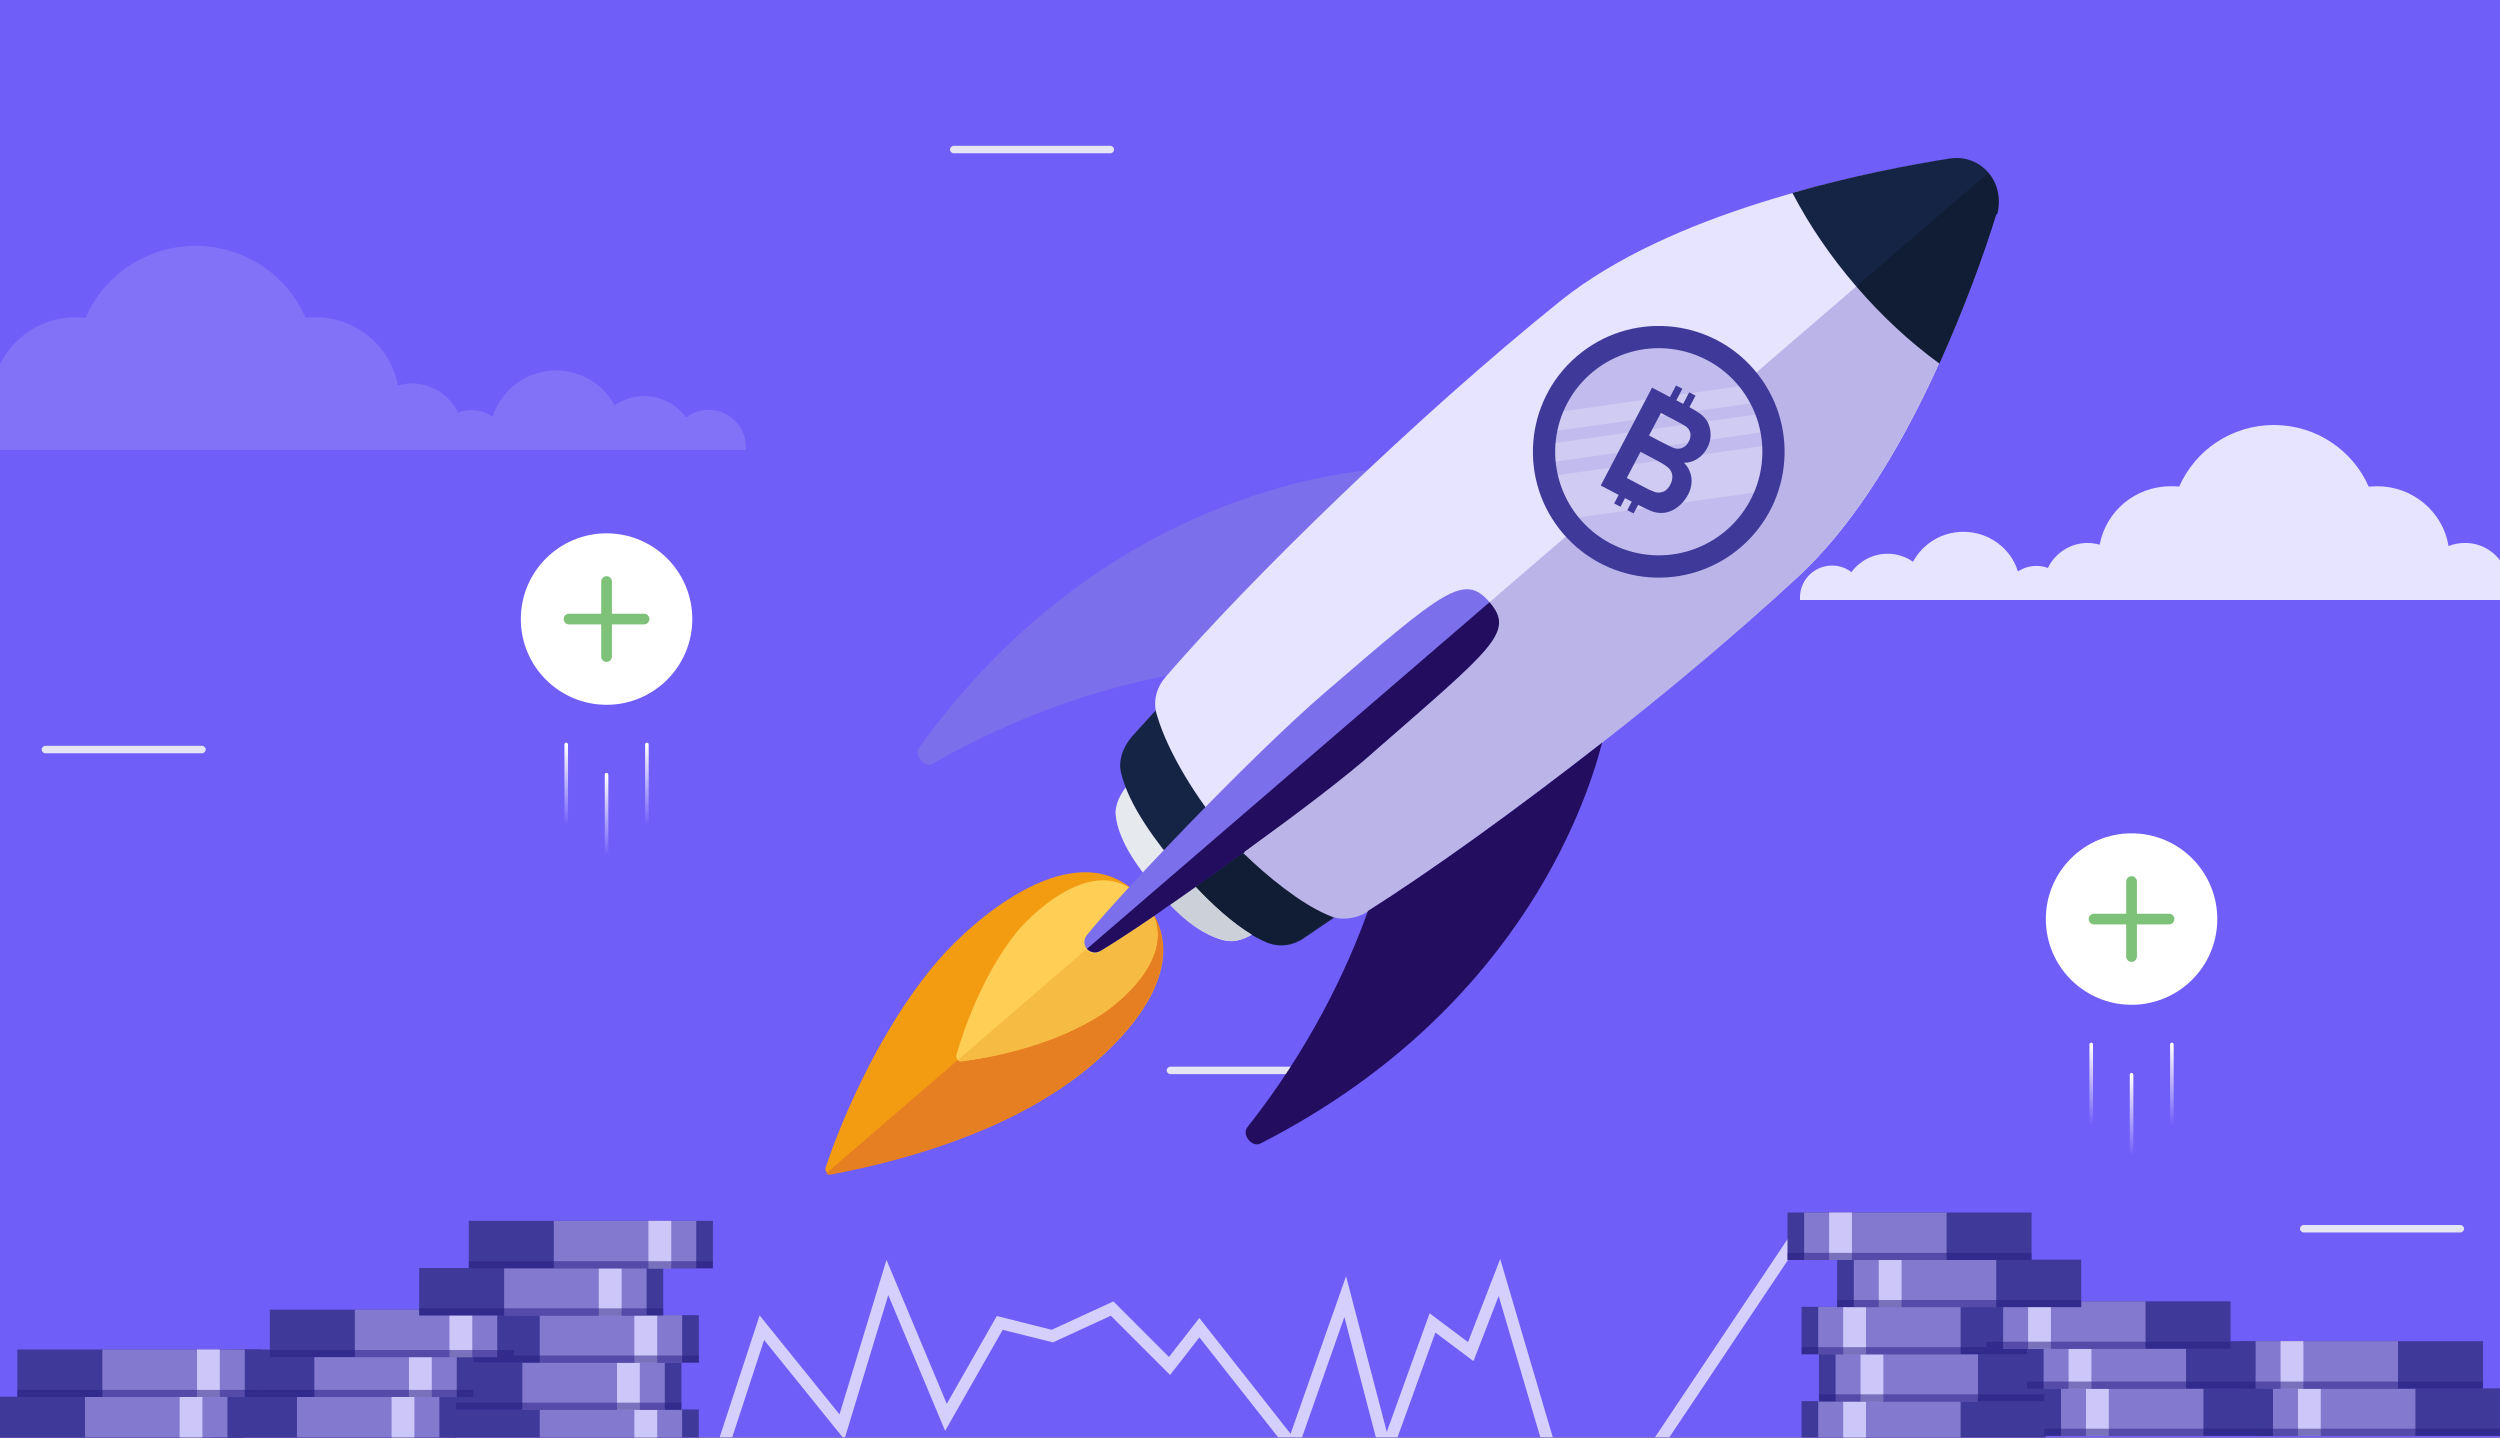 <?xml version="1.0" encoding="UTF-8"?> <svg xmlns="http://www.w3.org/2000/svg" width="600" height="345" viewBox="0 0 600 345" fill="none"><rect x="0" y="0" width="600" height="345" fill="#333333" stroke="none"/><g clip-path="url(#clip0_3084:886)"><rect width="600" height="345" fill="#705EF9"></rect><path d="M-21.267 99.525C-20.09 99.525 -18.912 99.817 -17.833 100.207C-16.165 95.433 -11.651 92.024 -6.353 92.024C-4.684 92.024 -3.115 92.316 -1.741 92.901C-0.171 83.354 8.17 76.145 18.178 76.145C18.963 76.145 19.748 76.243 20.533 76.243C24.948 66.111 35.153 59 46.928 59C58.8 59 68.907 66.111 73.323 76.243C74.108 76.145 74.892 76.145 75.677 76.145C85.588 76.145 93.732 83.159 95.498 92.511C96.578 92.219 97.657 92.024 98.834 92.024C103.74 92.024 107.96 94.946 109.922 99.038C110.903 98.648 111.983 98.453 113.16 98.453C115.024 98.453 116.791 99.038 118.262 100.012C120.225 93.582 126.308 88.907 133.471 88.907C139.555 88.907 144.854 92.316 147.503 97.284C149.465 95.921 151.918 95.044 154.568 95.044C158.689 95.044 162.417 97.09 164.674 100.207C166.146 99.038 168.01 98.356 170.071 98.356C174.977 98.356 179 102.35 179 107.221C179 107.513 179 107.708 179 108H166.931H161.142H148.975H142.302H122.187H117.968H110.413H104.231H92.064H87.452H67.141H59.586H34.466H26.911H5.226H1.988H-12.534H-17.833H-30C-30 103.421 -26.173 99.525 -21.267 99.525Z" fill="#CCC6F9" fill-opacity="0.2"></path><path d="M604.479 136.736C603.465 136.736 602.451 136.986 601.521 137.32C600.084 133.229 596.197 130.306 591.634 130.306C590.197 130.306 588.845 130.557 587.662 131.058C586.31 122.875 579.127 116.696 570.507 116.696C569.831 116.696 569.155 116.779 568.479 116.779C564.676 108.095 555.887 102 545.746 102C535.521 102 526.817 108.095 523.014 116.779C522.338 116.696 521.662 116.696 520.986 116.696C512.451 116.696 505.437 122.708 503.915 130.724C502.986 130.473 502.056 130.306 501.042 130.306C496.817 130.306 493.183 132.811 491.493 136.318C490.648 135.984 489.718 135.817 488.704 135.817C487.099 135.817 485.577 136.318 484.31 137.153C482.62 131.642 477.38 127.634 471.211 127.634C465.972 127.634 461.408 130.557 459.127 134.815C457.437 133.646 455.324 132.895 453.042 132.895C449.493 132.895 446.282 134.648 444.338 137.32C443.07 136.318 441.465 135.734 439.69 135.734C435.465 135.734 432 139.157 432 143.332C432 143.583 432 143.75 432 144H442.394H447.38H457.859H463.606H480.93H484.563H491.07H496.394H506.873H510.845H528.338H534.845H556.479H562.986H581.662H584.451H596.958H601.521H612C612 140.076 608.704 136.736 604.479 136.736Z" fill="#E7E4FF"></path><path d="M318.483 257.787H280.894C280.417 257.787 280 257.37 280 256.894C280 256.417 280.417 256 280.894 256H318.483C318.959 256 319.376 256.417 319.376 256.894C319.376 257.37 318.959 257.787 318.483 257.787Z" fill="#E5E5F3"></path><path d="M266.483 36.787H228.894C228.417 36.787 228 36.37 228 35.894C228 35.417 228.417 35 228.894 35H266.483C266.959 35 267.376 35.417 267.376 35.894C267.376 36.37 266.959 36.787 266.483 36.787Z" fill="#E5E5F3"></path><g opacity="0.7"><path d="M151 425.663L155.59 384.636L165.919 370.291L182.846 318.649L202.069 342.462L212.971 306.599L227.029 340.166L239.94 317.501L252.563 320.657L266.909 314.058L280.68 327.83L287.852 318.649L310.231 347.052L322.854 311.189L332.609 348.486L343.798 317.501L352.979 324.387L359.865 306.599L379.661 373.734L431 297" stroke="white" stroke-width="2.869"></path></g><path d="M48.483 180.787H10.894C10.417 180.787 10 180.37 10 179.894C10 179.417 10.417 179 10.894 179H48.483C48.959 179 49.376 179.417 49.376 179.894C49.376 180.37 48.959 180.787 48.483 180.787Z" fill="#E5E5F3"></path><path d="M590.483 295.787H552.894C552.417 295.787 552 295.37 552 294.894C552 294.417 552.417 294 552.894 294H590.483C590.959 294 591.376 294.417 591.376 294.894C591.376 295.37 590.959 295.787 590.483 295.787Z" fill="#E5E5F3"></path><path d="M432.375 347.657H490.949V336.269H432.375V347.657Z" fill="#3F3999"></path><path d="M436.37 347.657H470.555V336.269H436.37V347.657Z" fill="#8379CE"></path><path d="M442.364 347.657H447.841V336.269H442.364V347.657Z" fill="#CCC6F9"></path><path d="M436.545 336.34H495.119V324.952H436.545V336.34Z" fill="#3F3999"></path><path d="M440.541 336.34H474.726V324.952H440.541V336.34Z" fill="#8379CE"></path><path d="M446.534 336.34H452.011V324.952H446.534V336.34Z" fill="#CCC6F9"></path><g style="mix-blend-mode:multiply" opacity="0.5"><path d="M436.545 336.34H495.119V334.639H436.545V336.34Z" fill="#271B81"></path></g><path d="M490.644 344.587H549.218V333.199H490.644V344.587Z" fill="#3F3999"></path><path d="M494.64 344.587H528.824V333.199H494.64V344.587Z" fill="#8379CE"></path><path d="M500.632 344.587H506.109V333.199H500.632V344.587Z" fill="#CCC6F9"></path><g style="mix-blend-mode:multiply" opacity="0.5"><path d="M490.644 344.587H549.218V342.886H490.644V344.587Z" fill="#271B81"></path></g><path d="M541.517 344.587H600.091V333.199H541.517V344.587Z" fill="#3F3999"></path><path d="M545.513 344.587H579.697V333.199H545.513V344.587Z" fill="#8379CE"></path><path d="M551.505 344.587H556.982V333.199H551.505V344.587Z" fill="#CCC6F9"></path><g style="mix-blend-mode:multiply" opacity="0.5"><path d="M541.517 344.587H600.091V342.886H541.517V344.587Z" fill="#271B81"></path></g><path d="M432.375 325.022H490.949V313.635H432.375V325.022Z" fill="#3F3999"></path><path d="M436.37 325.022H470.555V313.635H436.37V325.022Z" fill="#8379CE"></path><path d="M442.364 325.022H447.841V313.635H442.364V325.022Z" fill="#CCC6F9"></path><g style="mix-blend-mode:multiply" opacity="0.5"><path d="M432.375 325.022H490.949V323.322H432.375V325.022Z" fill="#271B81"></path></g><path d="M486.475 333.269H545.049V321.881H486.475V333.269Z" fill="#3F3999"></path><path d="M490.471 333.269H524.655V321.881H490.471V333.269Z" fill="#8379CE"></path><path d="M496.463 333.269H501.94V321.881H496.463V333.269Z" fill="#CCC6F9"></path><g style="mix-blend-mode:multiply" opacity="0.5"><path d="M486.475 333.269H545.049V331.568H486.475V333.269Z" fill="#271B81"></path></g><path d="M537.348 333.269H595.922V321.881H537.348V333.269Z" fill="#3F3999"></path><path d="M541.344 333.269H575.528V321.881H541.344V333.269Z" fill="#8379CE"></path><path d="M547.336 333.269H552.813V321.881H547.336V333.269Z" fill="#CCC6F9"></path><g style="mix-blend-mode:multiply" opacity="0.5"><path d="M537.348 333.269H595.922V331.568H537.348V333.269Z" fill="#271B81"></path></g><path d="M476.754 323.704H535.328V312.316H476.754V323.704Z" fill="#3F3999"></path><path d="M480.75 323.704H514.935V312.316H480.75V323.704Z" fill="#8379CE"></path><path d="M486.742 323.704H492.22V312.316H486.742V323.704Z" fill="#CCC6F9"></path><g style="mix-blend-mode:multiply" opacity="0.5"><path d="M476.754 323.704H535.328V322.004H476.754V323.704Z" fill="#271B81"></path></g><path d="M440.913 313.705H499.487V302.317H440.913V313.705Z" fill="#3F3999"></path><path d="M444.91 313.705H479.094V302.317H444.91V313.705Z" fill="#8379CE"></path><path d="M450.902 313.705H456.379V302.317H450.902V313.705Z" fill="#CCC6F9"></path><g style="mix-blend-mode:multiply" opacity="0.5"><path d="M440.913 313.705H499.487V312.005H440.913V313.705Z" fill="#271B81"></path></g><path d="M429 302.388H487.574V291H429V302.388Z" fill="#3F3999"></path><path d="M432.995 302.388H467.18V291H432.995V302.388Z" fill="#8379CE"></path><path d="M438.989 302.388H444.466V291H438.989V302.388Z" fill="#CCC6F9"></path><g style="mix-blend-mode:multiply" opacity="0.5"><path d="M429 302.388H487.574V300.687H429V302.388Z" fill="#271B81"></path></g><path d="M167.715 349.657H109.142V338.269H167.715V349.657Z" fill="#3F3999"></path><path d="M163.72 349.657H129.536V338.269H163.72V349.657Z" fill="#8379CE"></path><path d="M157.727 349.657H152.25V338.269H157.727V349.657Z" fill="#CCC6F9"></path><path d="M163.546 338.34H104.972V326.952H163.546V338.34Z" fill="#3F3999"></path><path d="M159.549 338.34H125.365V326.952H159.549V338.34Z" fill="#8379CE"></path><path d="M153.557 338.34H148.08V326.952H153.557V338.34Z" fill="#CCC6F9"></path><g style="mix-blend-mode:multiply" opacity="0.5"><path d="M163.546 338.34H104.972V336.639H163.546V338.34Z" fill="#271B81"></path></g><path d="M109.447 346.587H50.873V335.199H109.447V346.587Z" fill="#3F3999"></path><path d="M105.452 346.587H71.268V335.199H105.452V346.587Z" fill="#8379CE"></path><path d="M99.459 346.587H93.981V335.199H99.459V346.587Z" fill="#CCC6F9"></path><g style="mix-blend-mode:multiply" opacity="0.5"><path d="M109.447 346.587H50.873V344.886H109.447V346.587Z" fill="#271B81"></path></g><path d="M58.574 346.587H0L0 335.199H58.574V346.587Z" fill="#3F3999"></path><path d="M54.578 346.587H20.394V335.199H54.578V346.587Z" fill="#8379CE"></path><path d="M48.586 346.587H43.108V335.199H48.586V346.587Z" fill="#CCC6F9"></path><g style="mix-blend-mode:multiply" opacity="0.5"><path d="M58.574 346.587H0L0 344.886H58.574V346.587Z" fill="#271B81"></path></g><path d="M167.715 327.022H109.142V315.635H167.715V327.022Z" fill="#3F3999"></path><path d="M163.72 327.022H129.536V315.635H163.72V327.022Z" fill="#8379CE"></path><path d="M157.727 327.022H152.25V315.635H157.727V327.022Z" fill="#CCC6F9"></path><g style="mix-blend-mode:multiply" opacity="0.5"><path d="M167.715 327.022H109.142V325.322H167.715V327.022Z" fill="#271B81"></path></g><path d="M113.616 335.269H55.042V323.881H113.616V335.269Z" fill="#3F3999"></path><path d="M109.62 335.269H75.436V323.881H109.62V335.269Z" fill="#8379CE"></path><path d="M103.628 335.269H98.15V323.881H103.628V335.269Z" fill="#CCC6F9"></path><g style="mix-blend-mode:multiply" opacity="0.5"><path d="M113.616 335.269H55.042V333.568H113.616V335.269Z" fill="#271B81"></path></g><path d="M62.743 335.269H4.169L4.169 323.881H62.743V335.269Z" fill="#3F3999"></path><path d="M58.747 335.269H24.562V323.881H58.747V335.269Z" fill="#8379CE"></path><path d="M52.755 335.269H47.277V323.881H52.755V335.269Z" fill="#CCC6F9"></path><g style="mix-blend-mode:multiply" opacity="0.5"><path d="M62.743 335.269H4.169V333.568H62.743V335.269Z" fill="#271B81"></path></g><path d="M123.337 325.704H64.763V314.316H123.337V325.704Z" fill="#3F3999"></path><path d="M119.34 325.704H85.156V314.316H119.34V325.704Z" fill="#8379CE"></path><path d="M113.348 325.704H107.871V314.316H113.348V325.704Z" fill="#CCC6F9"></path><g style="mix-blend-mode:multiply" opacity="0.5"><path d="M123.337 325.704H64.763V324.004H123.337V325.704Z" fill="#271B81"></path></g><path d="M159.177 315.705H100.604V304.317H159.177V315.705Z" fill="#3F3999"></path><path d="M155.181 315.705H120.997V304.317H155.181V315.705Z" fill="#8379CE"></path><path d="M149.189 315.705H143.712V304.317H149.189V315.705Z" fill="#CCC6F9"></path><g style="mix-blend-mode:multiply" opacity="0.5"><path d="M159.177 315.705H100.604V314.005H159.177V315.705Z" fill="#271B81"></path></g><path d="M171.09 304.388H112.517V293H171.09V304.388Z" fill="#3F3999"></path><path d="M167.095 304.388H132.911V293H167.095V304.388Z" fill="#8379CE"></path><path d="M161.102 304.388H155.625V293H161.102V304.388Z" fill="#CCC6F9"></path><g style="mix-blend-mode:multiply" opacity="0.5"><path d="M171.09 304.388H112.517V302.687H171.09V304.388Z" fill="#271B81"></path></g><path d="M274.445 216.026C258.794 197.848 232.856 221.513 225.207 230.43C209.718 248.43 200.542 272.99 198.229 279.978C197.793 281.02 198.452 281.785 199.712 281.701C207.158 280.287 232.782 275.219 252.719 262.386C262.839 256.338 290.096 234.204 274.445 216.026Z" fill="#F39C11"></path><path d="M274.444 216.025C264.065 203.97 248.869 218.053 244.361 223.267C235.894 233.555 231.077 247.698 229.61 252.959C229.174 254.001 229.998 254.958 231.092 254.682C236.514 254.012 251.024 251.516 262.648 244.506C268.638 241.015 284.823 228.08 274.444 216.025Z" fill="#FFCE55"></path><path d="M328.525 112.822C311.741 114.611 260.356 124.2 220.601 179.418C219.209 181.283 222.009 184.536 223.896 183.245C265.418 159.491 301.788 159.165 307.485 159.591C308.197 159.644 308.745 159.506 309.154 158.82L330.917 116.76C332.474 115.086 330.689 112.625 328.525 112.822Z" fill="#7C6FEC"></path><path d="M405.413 142.915C430.177 120.594 449.649 82.839 459.658 63.893C462.794 57.861 459.005 53.459 452.574 55.665C432.35 62.748 392.121 76.393 366.369 97.565C331.841 125.959 292.135 166.141 271.177 187.851C268.854 190.184 267.546 193.309 267.743 195.472C268.332 201.962 273.551 208.797 277.504 213.389C281.458 217.982 287.442 224.158 293.772 225.705C296.238 226.248 299.167 225.392 301.819 223.442C326.402 205.942 372.203 172.84 405.413 142.915Z" fill="#E6E9EE"></path><path d="M418.074 146.01C442.673 123.498 458.356 81.342 466.718 60.482C469.36 53.876 464.088 47.752 457.163 49.383C435.127 54.362 391.273 63.797 365.356 84.778C330.498 112.789 291.946 154.311 271.647 176.786C269.488 179.31 268.345 182.627 269.036 185.364C270.779 193.193 277.783 202.489 283.22 208.804C288.656 215.118 296.644 223.235 304.291 226.313C307.252 227.429 310.51 226.956 313.162 225.006C338.43 207.916 385.22 175.961 418.074 146.01Z" fill="#152444"></path><path d="M431.722 138.256C456.157 115.553 472.004 73.588 479.048 51.197C481.196 44.017 475.265 37.128 467.846 38.185C444.657 41.824 400.803 51.259 374.721 72.049C339.863 100.06 299.499 139.477 279.694 162.526C277.536 165.051 276.557 168.558 277.742 171.87C280.309 180.655 287.509 192.115 293.77 199.386C300.03 206.657 310.292 215.481 318.599 219.324C321.724 220.632 325.311 220.542 328.129 218.783C353.891 202.267 399.033 168.399 431.722 138.256Z" fill="#E7E4FF"></path><path d="M329.934 180.246C315.391 192.766 275.086 221.803 264.227 228.153C261.601 229.748 258.965 226.686 260.932 224.326C268.826 214.532 300.303 181.433 317.907 166.277C346.61 141.565 351.394 137.447 357.489 144.527C363.585 151.607 358.471 155.343 329.934 180.246Z" fill="#7C6FEC"></path><path d="M445.509 68.744C451.605 75.824 458.301 82.053 465.433 87.241C471.647 73.561 476.193 60.652 479.239 51.032C481.387 43.852 475.456 36.963 468.036 38.02C458.071 39.603 444.629 42.18 430.178 46.292C434.248 54.116 439.414 61.664 445.509 68.744Z" fill="#152444"></path><path d="M277.027 219.801C277.027 219.801 276.836 219.965 277.027 219.801C281.405 230.691 268.064 241.511 262.648 244.508C251.215 251.353 236.514 254.014 231.093 254.683C230.545 254.822 230.024 254.604 229.86 254.412L198.287 281.595C198.617 281.978 198.973 282.004 199.52 281.866C206.966 280.453 232.59 275.385 252.527 262.551C262.1 256.642 286.295 237.144 277.027 219.801Z" fill="#E67F22"></path><path d="M276.836 219.965C271.366 223.674 266.854 226.56 264.037 228.319C262.724 229.116 261.491 228.845 260.667 227.888L229.86 254.412C230.189 254.794 230.545 254.821 231.093 254.683C236.514 254.014 251.024 251.517 262.648 244.508C268.064 241.511 281.405 230.691 276.836 219.965Z" fill="#F6BB43"></path><path d="M300.508 224.24C295.709 221.374 291.016 217.085 286.871 212.657C284.793 214.113 282.714 215.569 280.636 217.026C284.287 220.879 288.677 224.43 293.609 225.514C295.692 226.386 298.073 225.669 300.508 224.24Z" fill="#CCD0D9"></path><path d="M320.352 219.813C319.831 219.595 319.311 219.377 318.79 219.159C312.21 216.161 304.775 210.235 298.765 204.414C294.799 207.162 290.808 210.265 287.034 212.848C291.014 217.084 295.872 221.565 300.671 224.43C301.877 225.057 303.084 225.685 304.125 226.121C307.086 227.237 310.344 226.764 312.996 224.814C315.266 223.193 317.891 221.599 320.352 219.813Z" fill="#111C35"></path><path d="M478.831 51.719C475.784 61.339 471.465 73.498 465.442 87.013C458.31 81.825 451.889 75.581 445.793 68.501L417.764 92.633C426.825 103.157 425.628 119.182 415.104 128.242C404.58 137.303 388.555 136.106 379.494 125.582L357.298 144.692C363.393 151.772 358.472 155.343 329.742 180.411C323.045 186.177 310.879 195.652 298.383 204.745C304.393 210.565 311.993 216.683 318.408 219.49C318.929 219.708 319.449 219.926 319.97 220.144C322.601 220.878 325.503 220.379 327.937 218.949C327.937 218.949 327.937 218.949 328.129 218.784C342.597 209.66 363.214 194.908 384.321 178.401C400.671 165.658 417.291 151.681 431.531 138.422C455.966 115.719 471.786 74.11 478.831 51.719Z" fill="#BAB4E8"></path><path d="M357.49 144.527L260.859 227.723C261.518 228.488 262.915 228.951 264.228 228.153C266.854 226.559 271.366 223.674 277.027 219.8L277.219 219.635C278.531 218.838 279.679 217.849 280.992 217.052C283.071 215.596 285.149 214.14 287.227 212.684C291.001 210.101 294.993 206.998 298.958 204.25C311.262 195.322 323.594 186.038 330.318 179.916C358.473 155.343 363.586 151.607 357.49 144.527Z" fill="#220D5E"></path><path d="M477.084 41.562L445.511 68.745C451.607 75.825 458.303 82.055 465.435 87.243C471.458 73.728 476.168 61.01 479.023 51.555C479.023 51.555 479.023 51.555 479.214 51.39C479.214 51.39 479.214 51.39 479.406 51.225C480.219 47.526 479.226 44.05 477.084 41.562Z" fill="#111C35"></path><path d="M412.216 97.411L384.853 120.969C391.278 128.432 402.673 129.283 410.135 122.858C417.789 116.268 418.641 104.873 412.216 97.411Z" fill="#E6E9EE"></path><path d="M384.512 178.235C363.406 194.742 342.788 209.494 328.32 218.618C323.121 233.09 314.206 251.76 299.376 270.526C298.584 271.541 299.025 272.827 299.684 273.593C300.508 274.549 301.549 274.985 302.671 274.353C362.801 243.575 380.222 194.924 384.512 178.235Z" fill="#220D5E"></path><path d="M375.212 128.136C386.095 140.776 405.165 142.201 417.806 131.318C430.446 120.435 431.871 101.365 420.988 88.724C410.105 76.084 391.035 74.659 378.394 85.542C365.754 96.425 364.329 115.495 375.212 128.136Z" fill="#3F3999"></path><path d="M409.564 130.48C421.746 124.153 426.493 109.147 420.165 96.965C413.838 84.782 398.832 80.036 386.65 86.363C374.468 92.691 369.721 107.696 376.049 119.879C382.376 132.061 397.382 136.808 409.564 130.48Z" fill="#C2BCEE"></path><path opacity="0.22" d="M421.297 99.504L373.342 106.295C373.213 107.784 373.219 109.281 373.362 110.768L422.517 103.803C422.242 102.336 421.833 100.897 421.297 99.504V99.504ZM422.91 107.052L373.89 114.018C374.744 117.742 376.449 121.219 378.872 124.175L420.984 118.203C422.472 114.682 423.131 110.867 422.91 107.052V107.052ZM417.324 92.723L375.216 98.7C374.576 100.208 374.085 101.775 373.751 103.379L420.037 96.825C419.275 95.368 418.371 93.99 417.338 92.71L417.324 92.723Z" fill="white"></path><path d="M405.95 114.726C405.785 113.339 405.153 112.05 404.16 111.069C405.299 111.078 406.415 110.746 407.364 110.116C408.373 109.469 409.191 108.567 409.736 107.5C410.22 106.603 410.494 105.608 410.537 104.59C410.58 103.572 410.391 102.558 409.985 101.624C409.611 100.8 409.044 100.078 408.333 99.519C407.425 98.844 406.465 98.243 405.461 97.722L406.924 94.943L405.405 94.158L403.951 96.929L402.31 96.072L403.769 93.297L402.25 92.512L400.791 95.287L396.493 93.03L384.177 116.527L388.48 118.78L387.402 120.831L388.921 121.615L390 119.556L391.222 120.191L391.624 120.393L390.546 122.444L392.065 123.229L393.154 121.161C394.74 121.955 395.818 122.462 396.36 122.67C397.435 123.1 398.607 123.223 399.748 123.027C400.875 122.795 401.928 122.286 402.81 121.547C403.757 120.792 404.537 119.848 405.099 118.775C405.786 117.543 406.083 116.131 405.95 114.726ZM398.62 99.097L401.02 100.355C402.992 101.392 404.163 102.046 404.555 102.315C405.14 102.692 405.55 103.286 405.697 103.965C405.792 104.672 405.647 105.391 405.286 106.007C404.967 106.689 404.404 107.227 403.709 107.517C403.019 107.765 402.261 107.751 401.581 107.475C401.157 107.317 400.153 106.797 398.502 105.958L395.762 104.52L398.62 99.097ZM399.246 117.966C398.616 118.256 397.901 118.308 397.236 118.11C396.217 117.742 395.231 117.286 394.291 116.748L390.425 114.718L393.715 108.434L397.092 110.21C398.994 111.204 400.172 111.965 400.626 112.492C401.062 112.978 401.324 113.596 401.37 114.248C401.397 114.959 401.227 115.663 400.877 116.283C400.553 117.02 399.986 117.624 399.271 117.995L399.246 117.966Z" fill="#3F3999"></path><circle cx="145.575" cy="148.575" r="20.575" transform="rotate(-180 145.575 148.575)" fill="white"></circle><path d="M146.86 157.576L146.86 149.86L154.575 149.86C154.916 149.86 155.244 149.725 155.485 149.484C155.726 149.243 155.861 148.916 155.861 148.574C155.861 148.233 155.726 147.906 155.485 147.665C155.244 147.424 154.916 147.289 154.575 147.289L146.86 147.289L146.86 139.573C146.86 139.232 146.724 138.905 146.483 138.664C146.242 138.423 145.915 138.287 145.574 138.287C145.233 138.287 144.906 138.423 144.665 138.664C144.424 138.905 144.288 139.232 144.288 139.573L144.288 147.289L136.573 147.289C136.231 147.289 135.904 147.424 135.663 147.665C135.422 147.906 135.287 148.233 135.287 148.574C135.287 148.916 135.422 149.243 135.663 149.484C135.904 149.725 136.231 149.86 136.573 149.86L144.288 149.86L144.288 157.576C144.288 157.917 144.424 158.244 144.665 158.485C144.906 158.726 145.233 158.862 145.574 158.862C145.915 158.862 146.242 158.726 146.483 158.485C146.724 158.244 146.86 157.917 146.86 157.576Z" fill="#7EC178"></path><path d="M135.893 198.035V178.67" stroke="url(#paint0_linear_3084:886)" stroke-width="0.861" stroke-linecap="round" stroke-linejoin="round"></path><path d="M145.575 205.296V185.932" stroke="url(#paint1_linear_3084:886)" stroke-width="0.861" stroke-linecap="round" stroke-linejoin="round"></path><path d="M155.257 198.035V178.67" stroke="url(#paint2_linear_3084:886)" stroke-width="0.861" stroke-linecap="round" stroke-linejoin="round"></path><circle cx="511.575" cy="220.575" r="20.575" transform="rotate(-180 511.575 220.575)" fill="white"></circle><path d="M512.86 229.576L512.86 221.86L520.575 221.86C520.916 221.86 521.244 221.725 521.485 221.484C521.726 221.243 521.861 220.916 521.861 220.574C521.861 220.233 521.726 219.906 521.485 219.665C521.244 219.424 520.916 219.289 520.575 219.289L512.86 219.289L512.86 211.573C512.86 211.232 512.724 210.905 512.483 210.664C512.242 210.423 511.915 210.287 511.574 210.287C511.233 210.287 510.906 210.423 510.665 210.664C510.424 210.905 510.288 211.232 510.288 211.573L510.288 219.289L502.573 219.289C502.231 219.289 501.904 219.424 501.663 219.665C501.422 219.906 501.287 220.233 501.287 220.574C501.287 220.916 501.422 221.243 501.663 221.484C501.904 221.725 502.231 221.86 502.573 221.86L510.288 221.86L510.288 229.576C510.288 229.917 510.424 230.244 510.665 230.485C510.906 230.726 511.233 230.862 511.574 230.862C511.915 230.862 512.242 230.726 512.483 230.485C512.724 230.244 512.86 229.917 512.86 229.576Z" fill="#7EC178"></path><path d="M501.893 270.035V250.67" stroke="url(#paint3_linear_3084:886)" stroke-width="0.861" stroke-linecap="round" stroke-linejoin="round"></path><path d="M511.575 277.296V257.932" stroke="url(#paint4_linear_3084:886)" stroke-width="0.861" stroke-linecap="round" stroke-linejoin="round"></path><path d="M521.257 270.035V250.67" stroke="url(#paint5_linear_3084:886)" stroke-width="0.861" stroke-linecap="round" stroke-linejoin="round"></path></g><defs><linearGradient id="paint0_linear_3084:886" x1="135.393" y1="198.035" x2="135.393" y2="178.67" gradientUnits="userSpaceOnUse"><stop stop-color="white" stop-opacity="0"></stop><stop offset="1" stop-color="white"></stop></linearGradient><linearGradient id="paint1_linear_3084:886" x1="145.075" y1="205.296" x2="145.075" y2="185.932" gradientUnits="userSpaceOnUse"><stop stop-color="white" stop-opacity="0"></stop><stop offset="1" stop-color="white"></stop></linearGradient><linearGradient id="paint2_linear_3084:886" x1="154.757" y1="198.035" x2="154.757" y2="178.67" gradientUnits="userSpaceOnUse"><stop stop-color="white" stop-opacity="0"></stop><stop offset="1" stop-color="white"></stop></linearGradient><linearGradient id="paint3_linear_3084:886" x1="501.393" y1="270.035" x2="501.393" y2="250.67" gradientUnits="userSpaceOnUse"><stop stop-color="white" stop-opacity="0"></stop><stop offset="1" stop-color="white"></stop></linearGradient><linearGradient id="paint4_linear_3084:886" x1="511.075" y1="277.296" x2="511.075" y2="257.932" gradientUnits="userSpaceOnUse"><stop stop-color="white" stop-opacity="0"></stop><stop offset="1" stop-color="white"></stop></linearGradient><linearGradient id="paint5_linear_3084:886" x1="520.757" y1="270.035" x2="520.757" y2="250.67" gradientUnits="userSpaceOnUse"><stop stop-color="white" stop-opacity="0"></stop><stop offset="1" stop-color="white"></stop></linearGradient><clipPath id="clip0_3084:886"><rect width="600" height="345" fill="white"></rect></clipPath></defs></svg> 